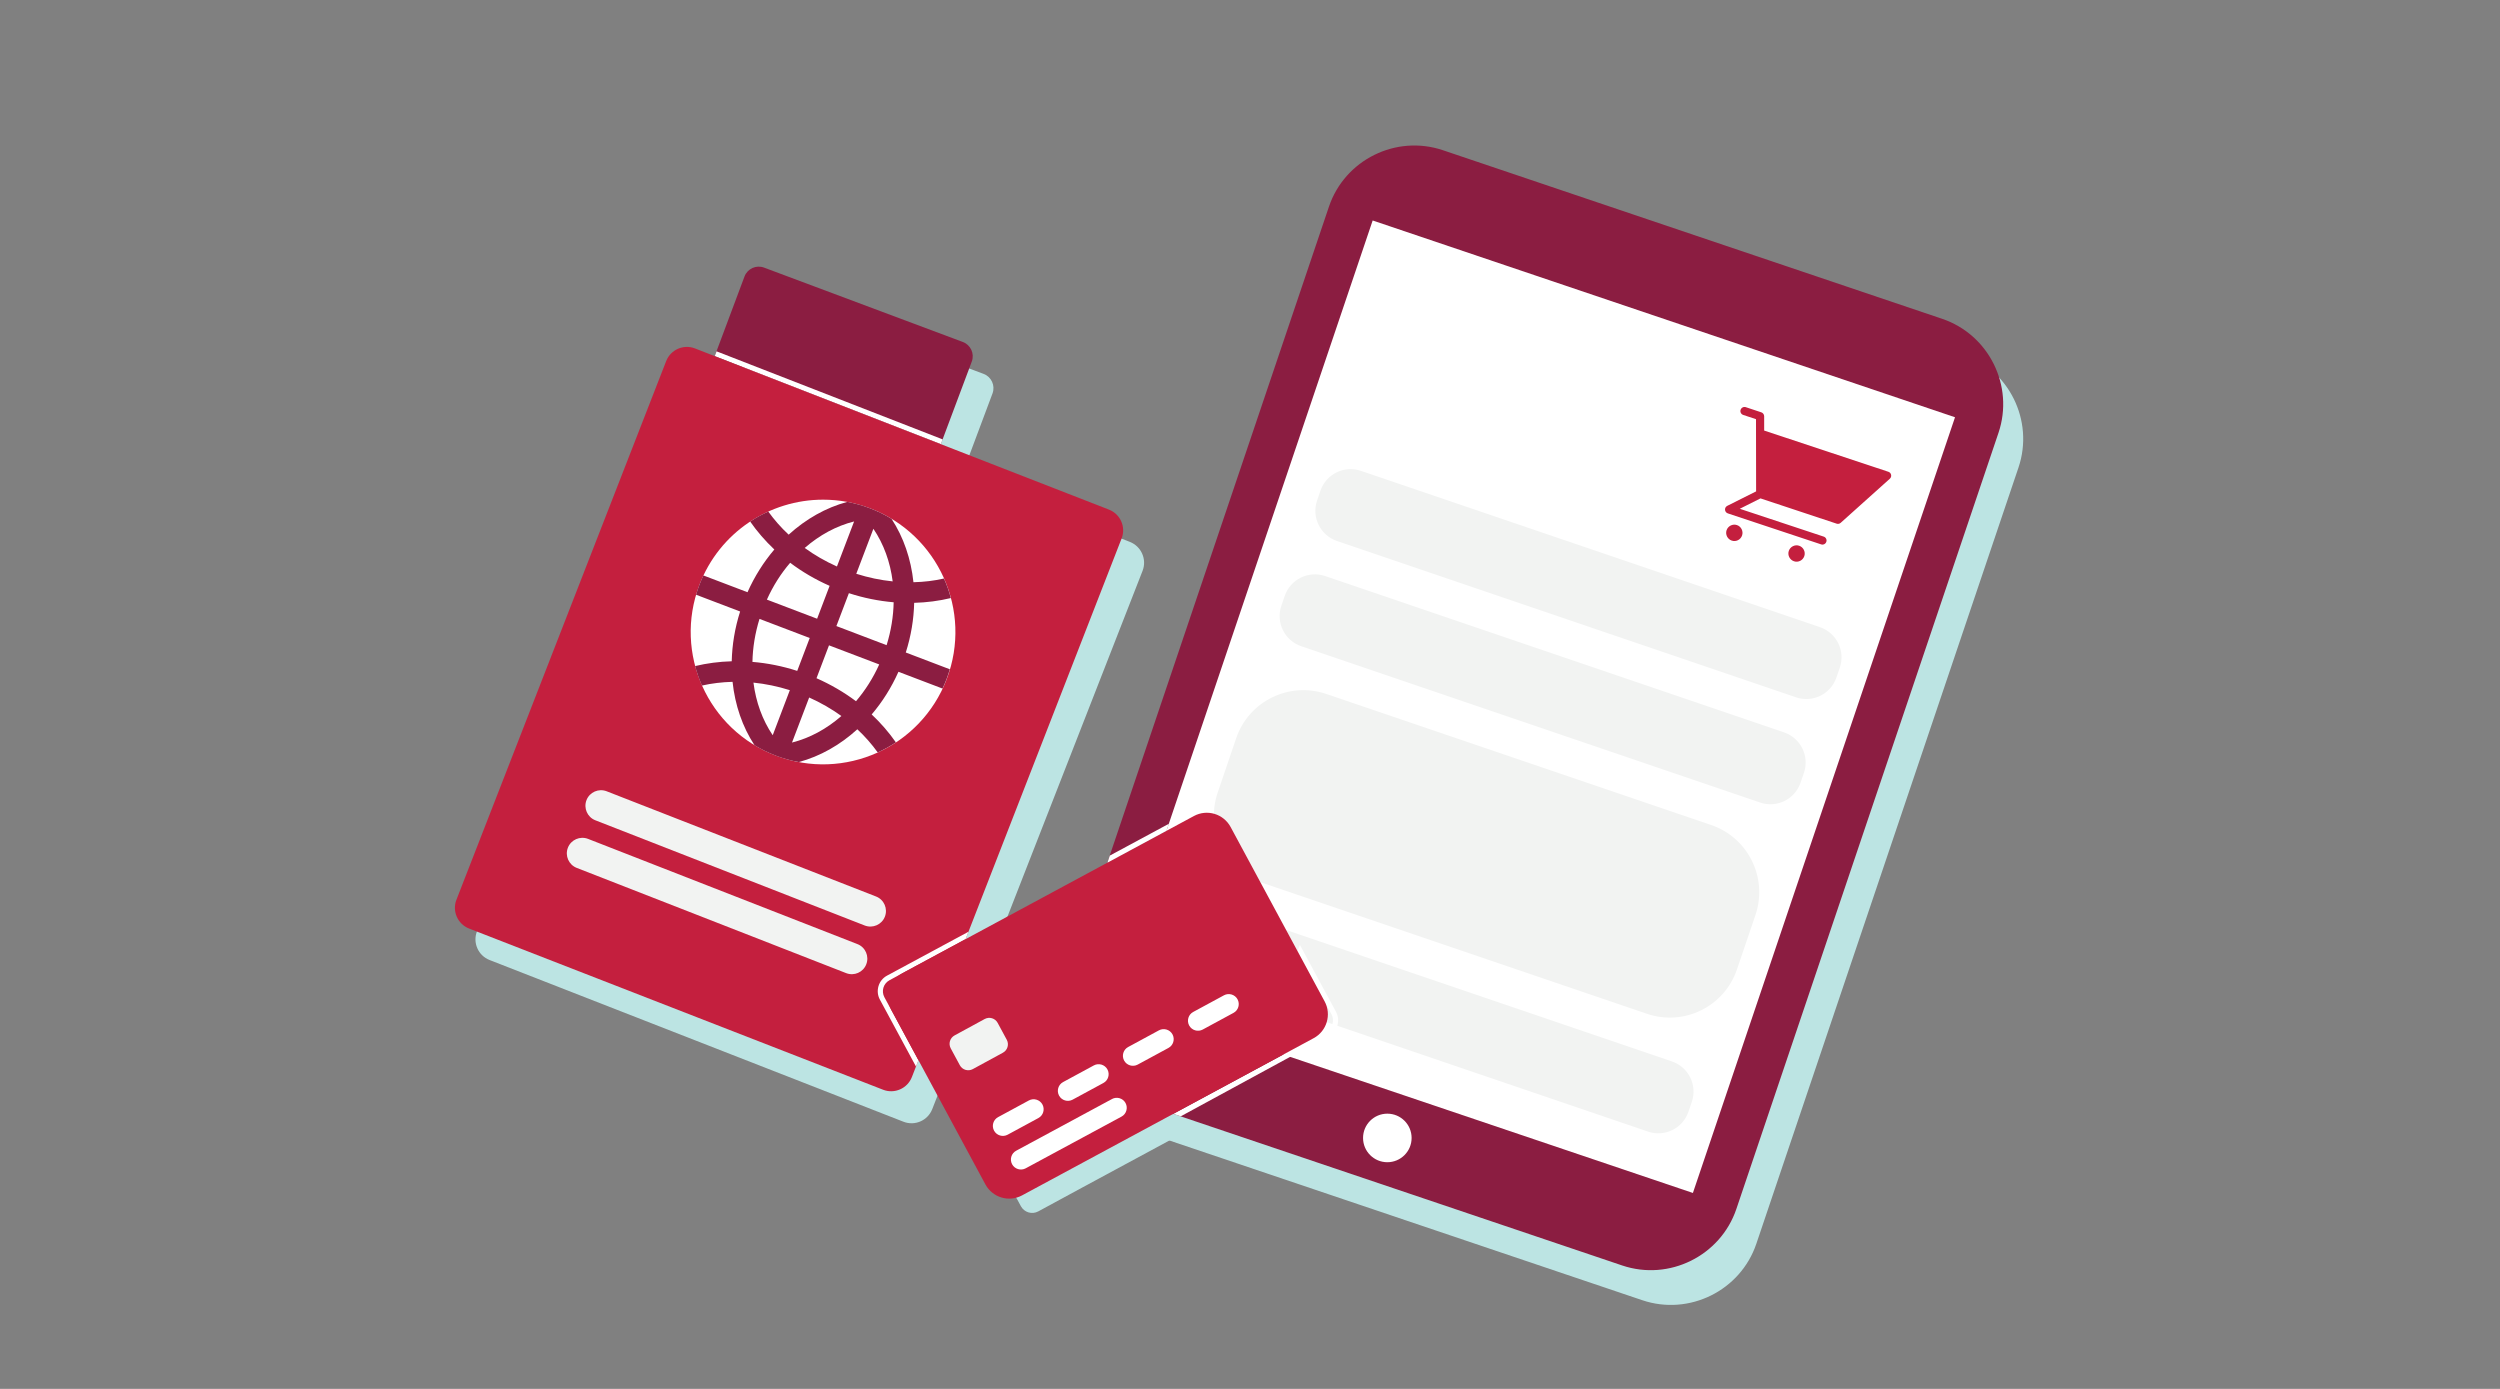 <?xml version="1.0" encoding="utf-8"?>
<!-- Generator: Adobe Illustrator 23.0.3, SVG Export Plug-In . SVG Version: 6.00 Build 0)  -->
<svg version="1.0" id="Layer_1" xmlns="http://www.w3.org/2000/svg" xmlns:xlink="http://www.w3.org/1999/xlink" x="0px" y="0px"
	 viewBox="0 0 450 250" style="enable-background:new 0 0 450 250;" xml:space="preserve">
<rect x="0" y="0" width="450" height="250" fill="#808080" stroke="none"/>
<style type="text/css">
	.st0{fill:#BCE4E3;}
	.st1{fill:#8B1D41;}
	.st2{fill:#FFFFFF;}
	.st3{fill:#C41F3E;}
	.st4{fill:#F2F3F2;}
	.st5{fill-rule:evenodd;clip-rule:evenodd;fill:#C41F3E;}
</style>
<path class="st0" d="M244.78,184.15l-19.38-35.89c-0.61-1.12-2.01-1.54-3.13-0.93l-56.98,30.77c-1.12,0.61-1.54,2.01-0.93,3.13
	l18.55,34.35c0.07,0.12,0.14,0.24,0.21,0.35l0.64,1.19c0.61,1.12,2.01,1.54,3.13,0.93l7.82-4.24l49.14-26.53
	C244.96,186.67,245.38,185.27,244.78,184.15"/>
<path class="st0" d="M295.62,234.04l-89.84-30.34c-8.44-2.85-13.01-12.08-10.16-20.52l47.19-139.73
	c2.85-8.44,12.08-13.01,20.52-10.16l89.84,30.34c8.44,2.85,13.01,12.08,10.16,20.52l-47.19,139.73
	C313.29,232.31,304.06,236.89,295.62,234.04z"/>
<path class="st1" d="M292.01,227.79l-89.84-30.34c-8.44-2.85-13.01-12.08-10.16-20.52l47.2-139.73
	c2.85-8.44,12.08-13.01,20.52-10.16l89.84,30.34c8.44,2.85,13.01,12.08,10.16,20.52l-47.19,139.73
	C309.68,226.06,300.45,230.63,292.01,227.79z"/>
<rect x="202.24" y="71.75" transform="matrix(0.32 -0.947 0.947 0.32 67.235 347.874)" class="st2" width="147.44" height="110.69"/>
<circle class="st2" cx="249.72" cy="204.83" r="4.37"/>
<path class="st0" d="M203.38,97.54l-30.3-11.84l5.57-14.88c0.53-1.41-0.19-2.99-1.6-3.52l-35.79-13.39
	c-1.41-0.53-2.99,0.19-3.52,1.6L132.4,69.8l-3.49-1.36c-2.06-0.81-4.39,0.21-5.19,2.28l-37.86,96.9c-0.81,2.06,0.21,4.39,2.28,5.19
	l74.48,29.1c2.06,0.81,4.39-0.21,5.19-2.28l37.86-96.9C206.46,100.68,205.44,98.35,203.38,97.54"/>
<g>
	<path class="st1" d="M174.92,65.08c0.53-1.41-0.19-2.99-1.6-3.52l-35.79-13.39c-1.41-0.53-2.99,0.19-3.52,1.6l-5.36,14.32
		l40.7,15.85L174.92,65.08z"/>
</g>
<g>
	<polygon class="st2" points="169.35,79.95 169.68,79.09 128.98,63.24 128.65,64.11 	"/>
</g>
<path class="st3" d="M84.44,167.14c-2.06-0.8-3.09-3.13-2.28-5.19L119.91,65c0.8-2.06,3.13-3.09,5.19-2.28l74.51,29.01
	c2.06,0.8,3.09,3.13,2.28,5.19l-37.75,96.95c-0.8,2.06-3.13,3.09-5.19,2.28L84.44,167.14z"/>
<g>
	<path class="st4" d="M155.65,166.59l-48.49-18.94c-1.44-0.56-2.15-2.19-1.59-3.63l0,0c0.56-1.44,2.19-2.15,3.63-1.59l48.49,18.94
		c1.44,0.56,2.15,2.19,1.59,3.63l0,0C158.72,166.44,157.09,167.15,155.65,166.59z"/>
	<path class="st4" d="M152.3,175.16l-48.49-18.94c-1.44-0.56-2.15-2.19-1.59-3.63l0,0c0.56-1.44,2.19-2.15,3.63-1.59l48.49,18.94
		c1.44,0.56,2.15,2.19,1.59,3.63l0,0C155.37,175.02,153.74,175.73,152.3,175.16z"/>
</g>
<g>
	<path class="st2" d="M125.89,105.29c-4.68,12.29,1.49,26.05,13.79,30.73c12.29,4.68,26.05-1.49,30.73-13.79
		c4.68-12.29-1.49-26.05-13.79-30.73c-2.79-1.06-5.65-1.56-8.47-1.56C138.55,89.94,129.51,95.79,125.89,105.29"/>
	<path class="st1" d="M164.42,104.8c-0.44-4.17-1.77-8.1-3.95-11.42c-1.2-0.73-2.49-1.36-3.85-1.88s-2.73-0.9-4.11-1.16
		c-3.84,1.03-7.45,3.08-10.55,5.9c-1.39-1.29-2.61-2.69-3.67-4.16c-1.13,0.51-2.22,1.11-3.26,1.8c1.24,1.78,2.7,3.47,4.35,5.03
		c-1.92,2.25-3.56,4.84-4.83,7.69l-7.94-3.02c-0.26,0.56-0.51,1.13-0.73,1.71s-0.41,1.17-0.59,1.76l7.93,3.02
		c-0.95,2.98-1.44,6-1.51,8.96c-2.27,0.06-4.48,0.36-6.59,0.86c0.32,1.2,0.73,2.38,1.23,3.51c1.77-0.4,3.61-0.62,5.51-0.67
		c0.44,4.17,1.77,8.09,3.95,11.41c1.2,0.73,2.49,1.36,3.85,1.88s2.74,0.9,4.12,1.15c3.84-1.03,7.44-3.08,10.54-5.9
		c1.37,1.28,2.6,2.68,3.67,4.17c1.13-0.52,2.22-1.12,3.27-1.81c-1.26-1.81-2.72-3.49-4.36-5.03c1.91-2.24,3.55-4.83,4.82-7.68
		l7.93,3.02c0.26-0.56,0.51-1.12,0.73-1.71c0.22-0.58,0.41-1.17,0.59-1.76l-7.93-3.02c0.95-2.97,1.44-5.99,1.51-8.94
		c2.24-0.06,4.45-0.34,6.6-0.86c-0.32-1.21-0.73-2.39-1.24-3.52C168.14,104.54,166.29,104.76,164.42,104.8z M157.21,95.18
		c1.86,2.74,3.03,5.99,3.47,9.47c-2.19-0.22-4.38-0.68-6.55-1.37L157.21,95.18z M153.74,93.86l-3.09,8.11
		c-2.1-0.94-4.04-2.06-5.8-3.34C147.5,96.32,150.53,94.67,153.74,93.86z M142.23,101.3c2.14,1.61,4.51,3.01,7.1,4.15l-2.25,5.92
		l-9.04-3.44C139.15,105.46,140.57,103.23,142.23,101.3z M136.71,111.4l9.04,3.44l-2.25,5.92c-2.69-0.87-5.4-1.4-8.06-1.62
		C135.49,116.59,135.91,113.98,136.71,111.4z M139.09,132.34c-1.86-2.74-3.02-5.98-3.47-9.47c2.17,0.22,4.36,0.67,6.55,1.36
		L139.09,132.34z M142.56,133.66l3.09-8.11c2.08,0.93,4.02,2.05,5.8,3.33C148.8,131.2,145.77,132.85,142.56,133.66z M154.08,126.22
		c-2.16-1.62-4.55-3.01-7.11-4.14l2.25-5.92l9.04,3.44C157.15,122.06,155.73,124.29,154.08,126.22z M159.59,116.13l-9.04-3.44
		l2.25-5.92c2.66,0.87,5.37,1.41,8.06,1.64C160.81,110.94,160.39,113.55,159.59,116.13z"/>
</g>
<g>
	<g>
		<path class="st2" d="M159.19,179.5c-0.59-1.1-0.18-2.47,0.92-3.06l13.7-7.39l0.52-1.34l-14.66,7.9c-0.75,0.4-1.3,1.08-1.54,1.89
			c-0.24,0.82-0.16,1.68,0.25,2.43l6.5,12.05l0.44-1.14L159.19,179.5z"/>
	</g>
</g>
<path class="st4" d="M323.29,125.52l-82.64-28.14c-2.99-1.02-4.6-4.27-3.58-7.27l0.61-1.78c1.02-2.99,4.27-4.6,7.27-3.58
	l82.64,28.14c2.99,1.02,4.6,4.27,3.58,7.27l-0.61,1.78C329.54,124.94,326.28,126.54,323.29,125.52z"/>
<path class="st4" d="M316.83,144.46l-82.61-28.14c-2.99-1.02-4.6-4.27-3.58-7.27l0.61-1.78c1.02-2.99,4.27-4.6,7.27-3.58
	l82.61,28.14c2.99,1.02,4.6,4.27,3.58,7.27l-0.61,1.78C323.07,143.88,319.82,145.48,316.83,144.46z"/>
<path class="st4" d="M296.44,182.48l-69.28-23.59c-6.68-2.27-10.25-9.53-7.98-16.21l3.33-9.79c2.27-6.68,9.53-10.25,16.21-7.98
	L308,148.5c6.68,2.27,10.25,9.53,7.98,16.21l-3.33,9.79C310.38,181.19,303.12,184.76,296.44,182.48z"/>
<path class="st4" d="M296.65,203.69l-82.61-28.14c-2.99-1.02-4.6-4.27-3.58-7.27l0.61-1.78c1.02-2.99,4.27-4.6,7.27-3.58
	l82.61,28.14c2.99,1.02,4.6,4.27,3.58,7.27l-0.61,1.78C302.9,203.11,299.65,204.71,296.65,203.69z"/>
<g>
	<g>
		<path class="st2" d="M239.67,182.57c0.59,1.1,0.18,2.47-0.92,3.06l-27.56,14.86l1.34,0.45l26.66-14.49
			c0.75-0.4,1.3-1.08,1.54-1.89c0.24-0.82,0.16-1.68-0.25-2.43l-6.5-12.05l-0.44,1.14L239.67,182.57z"/>
	</g>
</g>
<path class="st3" d="M236.46,186.87l-52.49,28.3c-2.37,1.28-5.32,0.39-6.6-1.98l-16.93-31.41c-1.28-2.37-0.39-5.32,1.98-6.6
	l52.49-28.3c2.37-1.28,5.32-0.39,6.6,1.98l16.93,31.41C239.71,182.64,238.82,185.6,236.46,186.87z"/>
<path class="st4" d="M171.83,186.37c-0.84,0.45-1.15,1.5-0.7,2.33l1.64,3.04c0.45,0.84,1.5,1.15,2.33,0.7l5.42-2.95
	c0.84-0.45,1.15-1.5,0.7-2.33l-1.64-3.04c-0.45-0.84-1.49-1.15-2.33-0.7L171.83,186.37z"/>
<g>
	<path class="st2" d="M179.66,201.08c-0.88,0.47-1.2,1.57-0.73,2.44s1.57,1.2,2.44,0.73l5.54-3c0.88-0.47,1.2-1.57,0.73-2.44
		s-1.57-1.2-2.44-0.73L179.66,201.08z"/>
	<path class="st2" d="M182.91,207.13c-0.88,0.47-1.2,1.57-0.73,2.44s1.57,1.2,2.44,0.73l17.25-9.31c0.88-0.47,1.2-1.57,0.73-2.44
		s-1.57-1.2-2.44-0.73L182.91,207.13z"/>
	<path class="st2" d="M191.36,194.77c-0.88,0.47-1.2,1.57-0.73,2.44s1.57,1.2,2.44,0.73l5.54-3c0.88-0.47,1.2-1.57,0.73-2.44
		s-1.57-1.2-2.44-0.73L191.36,194.77z"/>
	<path class="st2" d="M203.07,188.46c-0.88,0.47-1.2,1.57-0.73,2.44s1.57,1.2,2.44,0.73l5.54-3c0.88-0.47,1.2-1.57,0.73-2.44
		s-1.57-1.2-2.44-0.73L203.07,188.46z"/>
	<path class="st2" d="M214.78,182.15c-0.88,0.47-1.2,1.57-0.73,2.44s1.57,1.2,2.44,0.73l5.54-3c0.88-0.47,1.2-1.57,0.73-2.44
		s-1.57-1.2-2.44-0.73L214.78,182.15z"/>
</g>
<g>
	<g>
		<polygon class="st2" points="210.41,148.27 199.76,154.01 199.33,155.29 209.97,149.55 		"/>
	</g>
</g>
<path class="st5" d="M322.92,101.03c-0.77-0.26-1.19-1.09-0.94-1.86c0.26-0.77,1.09-1.19,1.86-0.94c0.77,0.26,1.19,1.09,0.94,1.86
	C324.52,100.87,323.69,101.29,322.92,101.03z M311.72,97.31c-0.77-0.26-1.19-1.09-0.94-1.86c0.26-0.77,1.09-1.19,1.86-0.94
	s1.19,1.09,0.94,1.86C313.32,97.15,312.49,97.57,311.72,97.31z M316.89,89.71l-3.73,1.87l15.11,5.01c0.39,0.13,0.6,0.55,0.47,0.93
	c-0.13,0.39-0.55,0.6-0.93,0.47l-16.8-5.58c-0.62-0.21-0.69-1.06-0.1-1.36l5.19-2.6l-0.02-13l-2.3-0.76
	c-0.39-0.13-0.6-0.55-0.47-0.93s0.55-0.6,0.93-0.47l2.8,0.93c0.3,0.1,0.5,0.38,0.51,0.7v2.58l22.36,7.42
	c0.54,0.18,0.68,0.87,0.26,1.25l-8.85,7.94c-0.2,0.18-0.47,0.23-0.72,0.15L316.89,89.71z"/>
</svg>
